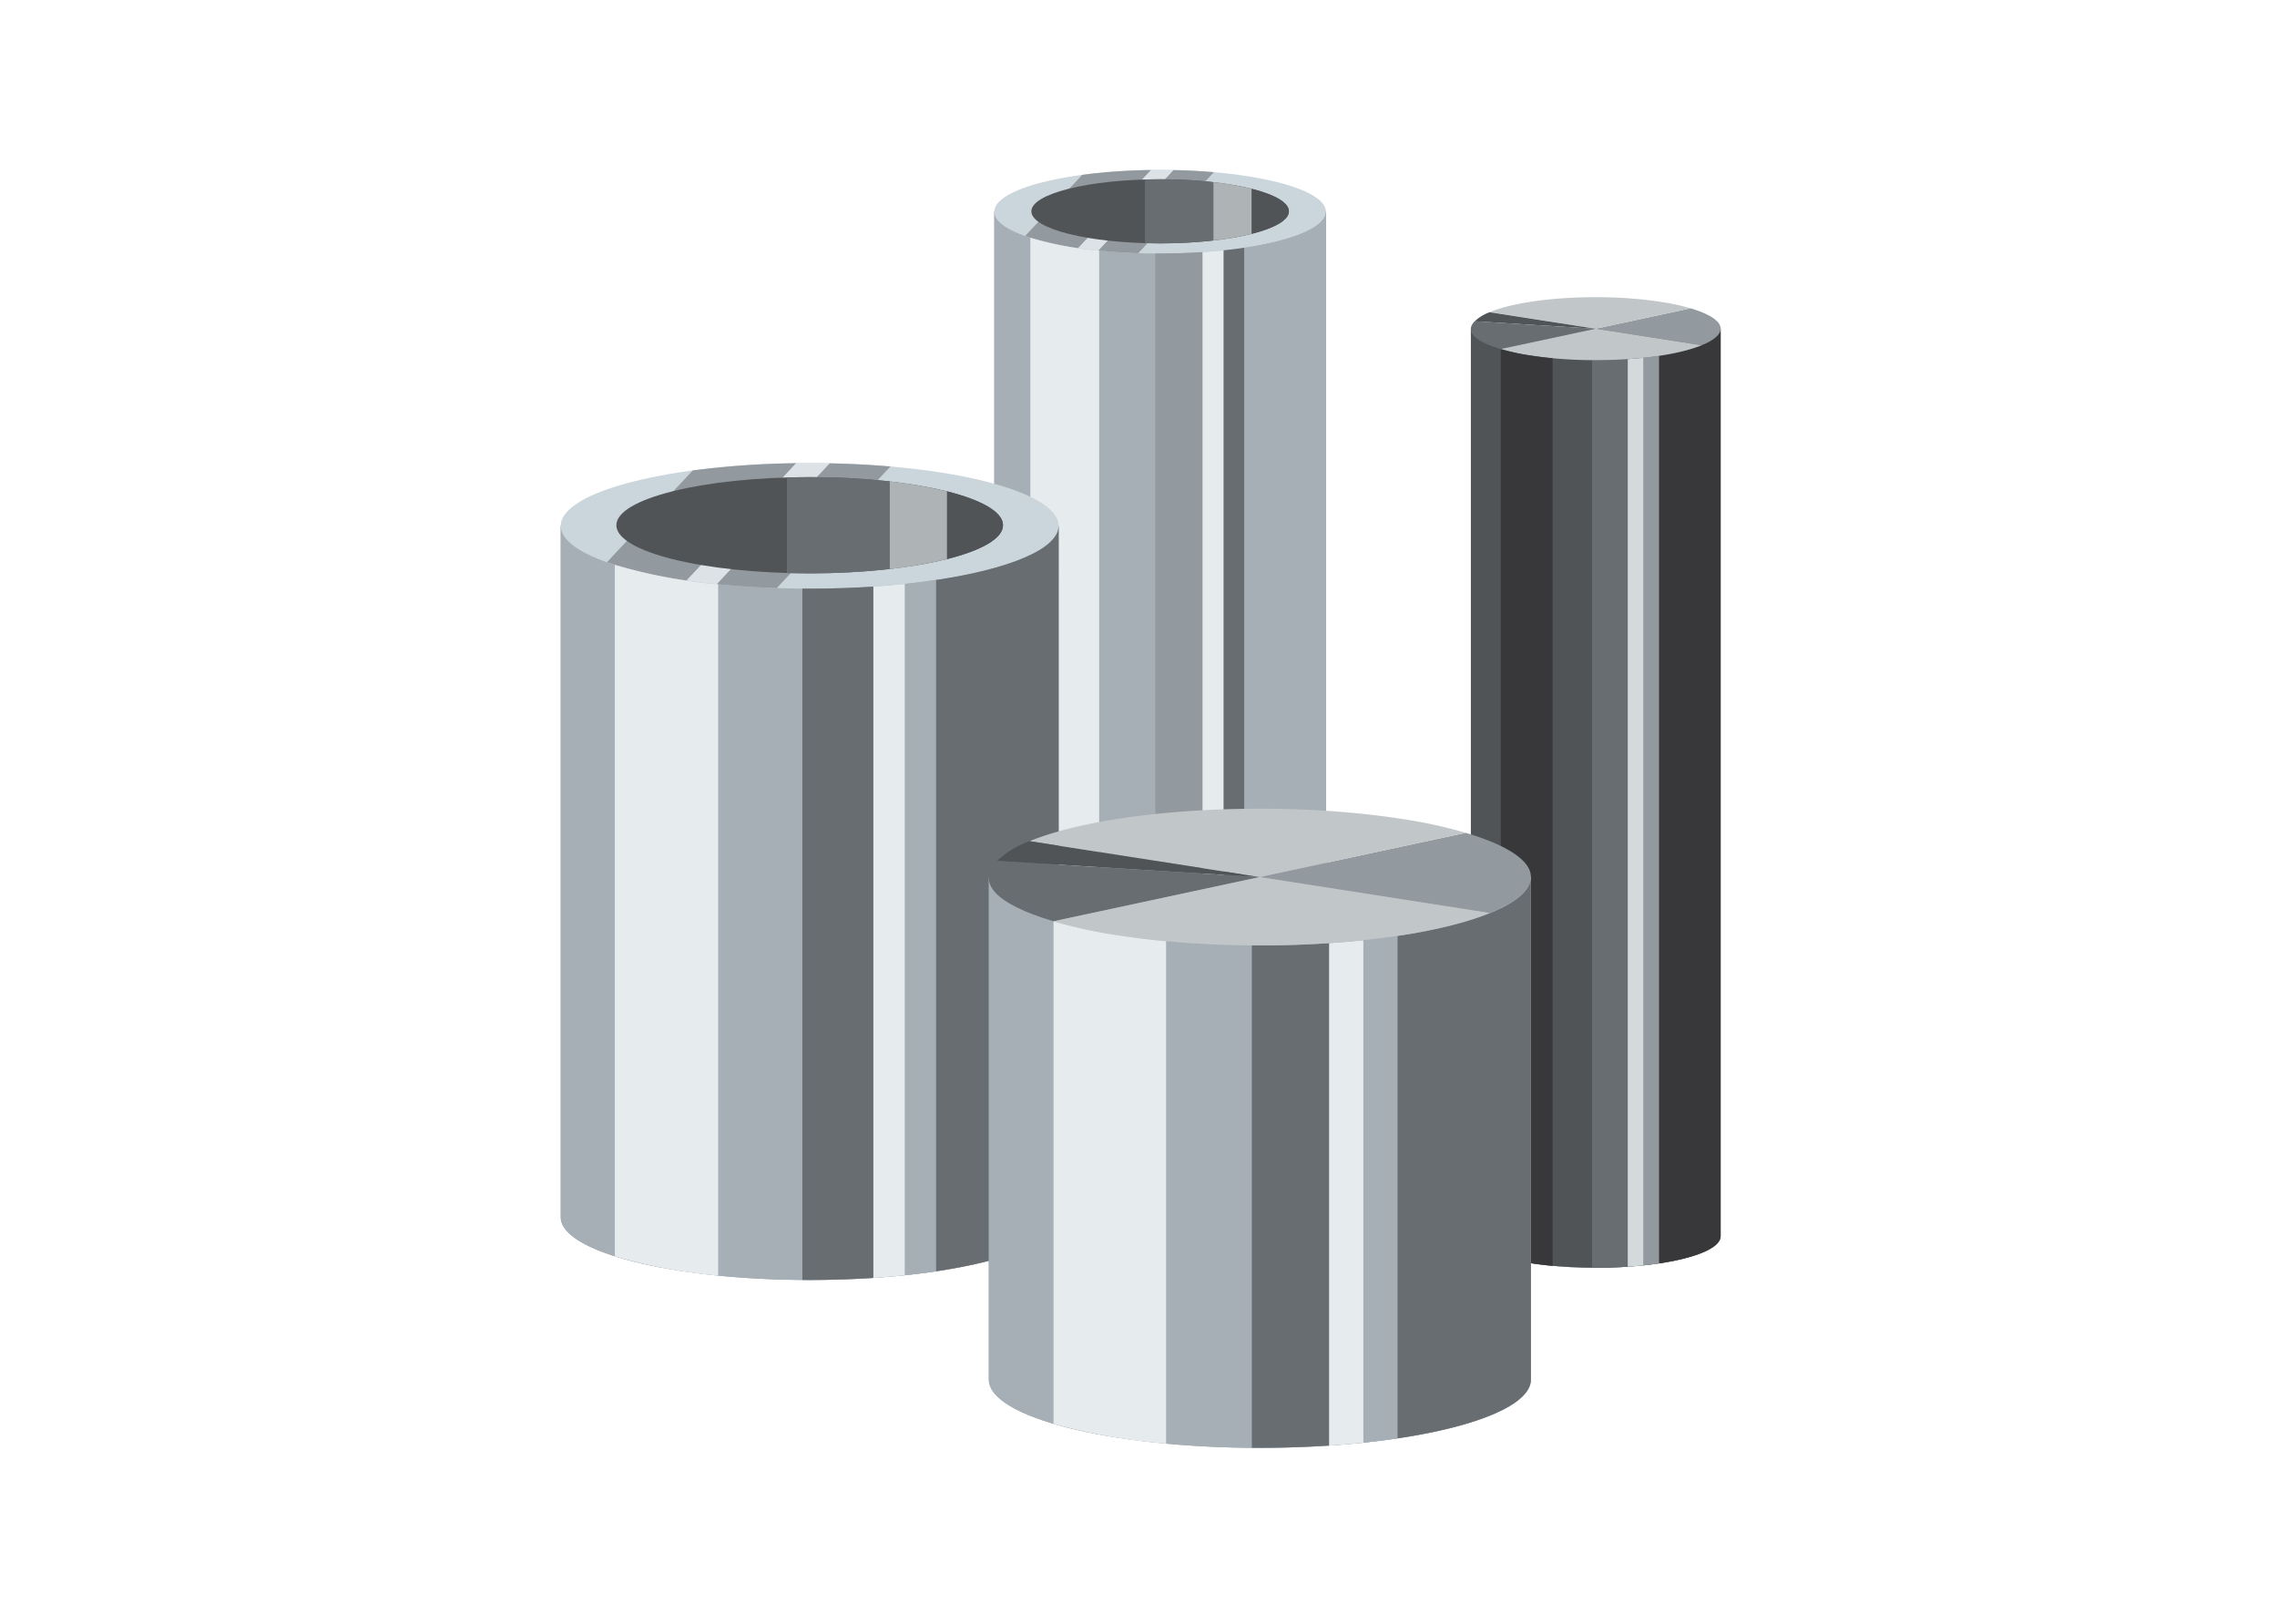 <svg xmlns="http://www.w3.org/2000/svg" width="134" height="95.554"><defs><clipPath id="a"><path data-name="長方形 3670" fill="none" d="M0 0h68.258v75.204H0z"/></clipPath></defs><g data-name="グループ 7475"><path data-name="長方形 2392" fill="#fff" d="M0 0h134v95.554H0z"/><g data-name="グループ 7498" clip-path="url(#a)" transform="translate(33 10)"><path data-name="パス 18399" d="M53.561 9.343v53.409c0 1.023 3.29 1.853 7.349 1.853s7.349-.83 7.349-1.853V9.343z" fill="#929a9f"/><path data-name="パス 18400" d="M53.561 9.343v53.409c0 1.023 3.29 1.853 7.349 1.853s7.349-.83 7.349-1.853V9.343z" fill="#515457"/><path data-name="パス 18401" d="M63.717 64.465c.321-.033.63-.073.926-.117V10.939c-.3.044-.6.084-.926.117z" fill="#929a9f"/><path data-name="パス 18402" d="M60.693 11.195v53.41h.216c.65 0 1.281-.021 1.881-.062V11.135c-.6.04-1.231.062-1.881.062h-.216" fill="#686d71"/><path data-name="パス 18403" d="M62.791 64.544q.477-.032.926-.079V11.056q-.449.046-.926.079z" fill="#d4d9dc"/><path data-name="パス 18404" d="M64.64 10.939v53.409c2.163-.322 3.615-.917 3.615-1.6V9.343c0 .68-1.452 1.274-3.615 1.6" fill="#38383a"/><path data-name="パス 18405" d="M60.904 9.343l5.587-1.2c2.094.624 2.348 1.476.648 2.173z" fill="#929a9f"/><path data-name="パス 18406" d="M60.904 9.343l-6.235-.976c2.126-.871 6.64-1.141 10.084-.6a12.793 12.793 0 011.738.378z" fill="#c1c6c9"/><path data-name="パス 18407" d="M60.903 9.346l-7.119-.438a2.5 2.5 0 01.884-.535z" fill="#515457"/><path data-name="パス 18408" d="M60.899 9.343l-5.586 1.2c-1.57-.469-2.107-1.041-1.533-1.638z" fill="#686d71"/><path data-name="パス 18409" d="M60.903 9.343l6.235.974c-2.126.871-6.64 1.141-10.084.6a12.793 12.793 0 01-1.738-.378z" fill="#c1c6c9"/><path data-name="パス 18410" d="M57.059 10.92a12.672 12.672 0 01-1.738-.378v53.412a16.514 16.514 0 003.052.538v-53.41c-.45-.042-.89-.1-1.314-.162" fill="#38383a"/><path data-name="パス 18411" d="M25.515 2.461v53.06c0 1.359 4.368 2.461 9.758 2.461s9.758-1.1 9.758-2.461V2.461z" fill="#929a9f"/><path data-name="パス 18412" d="M25.515 2.461v53.06c0 1.359 4.368 2.461 9.758 2.461s9.758-1.1 9.758-2.461V2.461z" fill="#a6afb5"/><path data-name="パス 18413" d="M45.03 2.461c0 1.359-4.368 2.461-9.758 2.461s-9.758-1.1-9.758-2.461S29.883 0 35.273 0s9.758 1.1 9.758 2.461" fill="#cbd5dc"/><path data-name="パス 18414" d="M39 57.797c.426-.045.837-.1 1.23-.155V4.581c-.393.059-.8.111-1.23.155z" fill="#686d71"/><path data-name="パス 18415" d="M34.985 4.92v53.061h.287c.864 0 1.7-.029 2.5-.082V4.835c-.8.053-1.634.082-2.5.082h-.287" fill="#929a9f"/><path data-name="パス 18416" d="M37.77 57.897q.633-.042 1.23-.1V4.735q-.6.062-1.23.1z" fill="#e6ebee"/><path data-name="パス 18417" d="M40.229 4.581v53.062c2.873-.428 4.8-1.217 4.8-2.12V2.461c0 .9-1.928 1.691-4.8 2.12" fill="#a6afb5"/><path data-name="パス 18418" d="M34.746.004a34.218 34.218 0 00-4.057.285l-3.362 3.6a16.84 16.84 0 003.126.712z" fill="#929a9f"/><path data-name="パス 18419" d="M36.053.009l-4.424 4.735c.744.075 1.533.129 2.354.156L38.437.133a36.129 36.129 0 00-2.384-.124" fill="#929a9f"/><path data-name="パス 18420" d="M34.745 0l-4.294 4.6q.566.082 1.177.144L36.053.009C35.794 0 35.535 0 35.276 0h-.526" fill="#dde2e6"/><path data-name="パス 18421" d="M42.851 2.436c0 1.042-3.393 1.886-7.578 1.886s-7.579-.847-7.579-1.886S31.087.55 35.272.55s7.578.844 7.578 1.886" fill="#515457"/><path data-name="パス 18422" d="M42.851 2.435c0-.518-.839-.987-2.2-1.327v2.655c1.358-.34 2.2-.81 2.2-1.327" fill="#515457"/><path data-name="パス 18423" d="M38.403 4.152a17.408 17.408 0 002.251-.39V1.108a17.408 17.408 0 00-2.251-.39z" fill="#aeb3b5"/><path data-name="パス 18424" d="M38.403 4.153V.718a28.076 28.076 0 00-3.13-.168c-.3 0-.6.005-.893.013v3.745c.293.008.59.013.893.013a28.076 28.076 0 003.13-.168" fill="#686d71"/><path data-name="パス 18425" d="M27.634 57.053a20.686 20.686 0 004.052.758V4.75a20.686 20.686 0 01-4.052-.758z" fill="#e6ebee"/><path data-name="パス 18426" d="M0 20.946v40.685c0 2.04 6.558 3.694 14.648 3.694S29.3 63.671 29.3 61.631V20.946z" fill="#929a9f"/><path data-name="パス 18427" d="M0 20.946v40.685c0 2.04 6.558 3.694 14.648 3.694S29.3 63.671 29.3 61.631V20.946z" fill="#a6afb5"/><path data-name="パス 18428" d="M29.3 20.946c0 2.04-6.558 3.694-14.649 3.694S0 22.989 0 20.946s6.558-3.694 14.648-3.694S29.3 18.906 29.3 20.946" fill="#cbd5dc"/><path data-name="パス 18429" d="M20.244 65.046q.959-.1 1.846-.232V24.128q-.886.132-1.846.233z" fill="#a6afb5"/><path data-name="パス 18430" d="M14.218 24.638v40.685h.431c1.3 0 2.552-.043 3.75-.123V24.518c-1.2.08-2.453.122-3.75.122h-.431" fill="#686d71"/><path data-name="パス 18431" d="M18.398 65.203a49.785 49.785 0 001.846-.157V24.361c-.6.062-1.214.115-1.846.157z" fill="#e6ebee"/><path data-name="パス 18432" d="M22.09 24.129v40.684c4.313-.643 7.207-1.827 7.207-3.182V20.947c0 1.355-2.894 2.539-7.207 3.182" fill="#686d71"/><path data-name="パス 18433" d="M13.858 17.258a51.427 51.427 0 00-6.09.427l-5.05 5.401a25.308 25.308 0 004.693 1.073z" fill="#929a9f"/><path data-name="パス 18434" d="M15.82 17.265l-6.642 7.109c1.117.114 2.3.193 3.535.234l6.686-7.156a53.188 53.188 0 00-3.579-.187" fill="#929a9f"/><path data-name="パス 18435" d="M13.858 17.258l-6.447 6.9q.85.122 1.768.215l6.642-7.109q-.58-.012-1.172-.013-.4 0-.79.006" fill="#dde2e6"/><path data-name="パス 18436" d="M26.026 20.908c0 1.564-5.093 2.831-11.377 2.831S3.272 22.471 3.272 20.908s5.093-2.831 11.377-2.831 11.377 1.267 11.377 2.831" fill="#515457"/><path data-name="パス 18437" d="M26.026 20.904c0-.777-1.26-1.481-3.3-1.993v3.993c2.038-.511 3.3-1.216 3.3-1.993" fill="#515457"/><path data-name="パス 18438" d="M19.348 23.487a26.133 26.133 0 003.38-.585v-3.986a26.248 26.248 0 00-3.38-.585z" fill="#aeb3b5"/><path data-name="パス 18439" d="M19.348 23.486V18.33a42.176 42.176 0 00-4.7-.253c-.454 0-.9.008-1.34.02v5.621q.66.02 1.34.021a42.176 42.176 0 004.7-.253" fill="#686d71"/><path data-name="パス 18440" d="M3.182 63.929a31.025 31.025 0 006.083 1.138V24.382a31.024 31.024 0 01-6.083-1.14z" fill="#e6ebee"/><path data-name="パス 18441" d="M25.192 41.614V71.18c0 2.222 7.142 4.023 15.952 4.023s15.948-1.801 15.948-4.023V41.614z" fill="#929a9f"/><path data-name="パス 18442" d="M25.192 41.614V71.18c0 2.222 7.142 4.023 15.952 4.023s15.948-1.801 15.948-4.023V41.614z" fill="#a6afb5"/><path data-name="パス 18443" d="M47.234 74.898q1.045-.109 2.01-.253V45.079q-.964.143-2.01.253z" fill="#a6afb5"/><path data-name="パス 18444" d="M40.671 45.634V75.2h.469c1.412 0 2.779-.047 4.083-.134V45.503c-1.3.087-2.672.134-4.083.134h-.469" fill="#686d71"/><path data-name="パス 18445" d="M45.223 75.069q1.035-.069 2.01-.171V45.333q-.974.1-2.01.171z" fill="#e6ebee"/><path data-name="パス 18446" d="M49.244 45.079v29.566c4.7-.7 7.848-1.989 7.848-3.465V41.614c0 1.476-3.152 2.765-7.848 3.465" fill="#686d71"/><path data-name="パス 18447" d="M41.128 41.61l12.129-2.6c4.546 1.355 5.1 3.2 1.406 4.716z" fill="#929a9f"/><path data-name="パス 18448" d="M41.128 41.615l-13.534-2.114c4.614-1.89 14.414-2.477 21.888-1.31a27.64 27.64 0 013.774.82z" fill="#c1c6c9"/><path data-name="パス 18449" d="M41.128 41.614l-15.453-.952a5.4 5.4 0 011.919-1.162z" fill="#515457"/><path data-name="パス 18450" d="M41.128 41.615L29 44.215c-3.41-1.016-4.573-2.259-3.325-3.554z" fill="#686d71"/><path data-name="パス 18451" d="M41.128 41.614l13.534 2.113c-4.614 1.89-14.414 2.477-21.888 1.31a27.639 27.639 0 01-3.774-.82z" fill="#c1c6c9"/><path data-name="パス 18452" d="M32.774 45.037a27.757 27.757 0 01-3.774-.82v29.572a35.792 35.792 0 006.624 1.168V45.389a47.048 47.048 0 01-2.851-.352" fill="#e6ebee"/></g></g></svg>